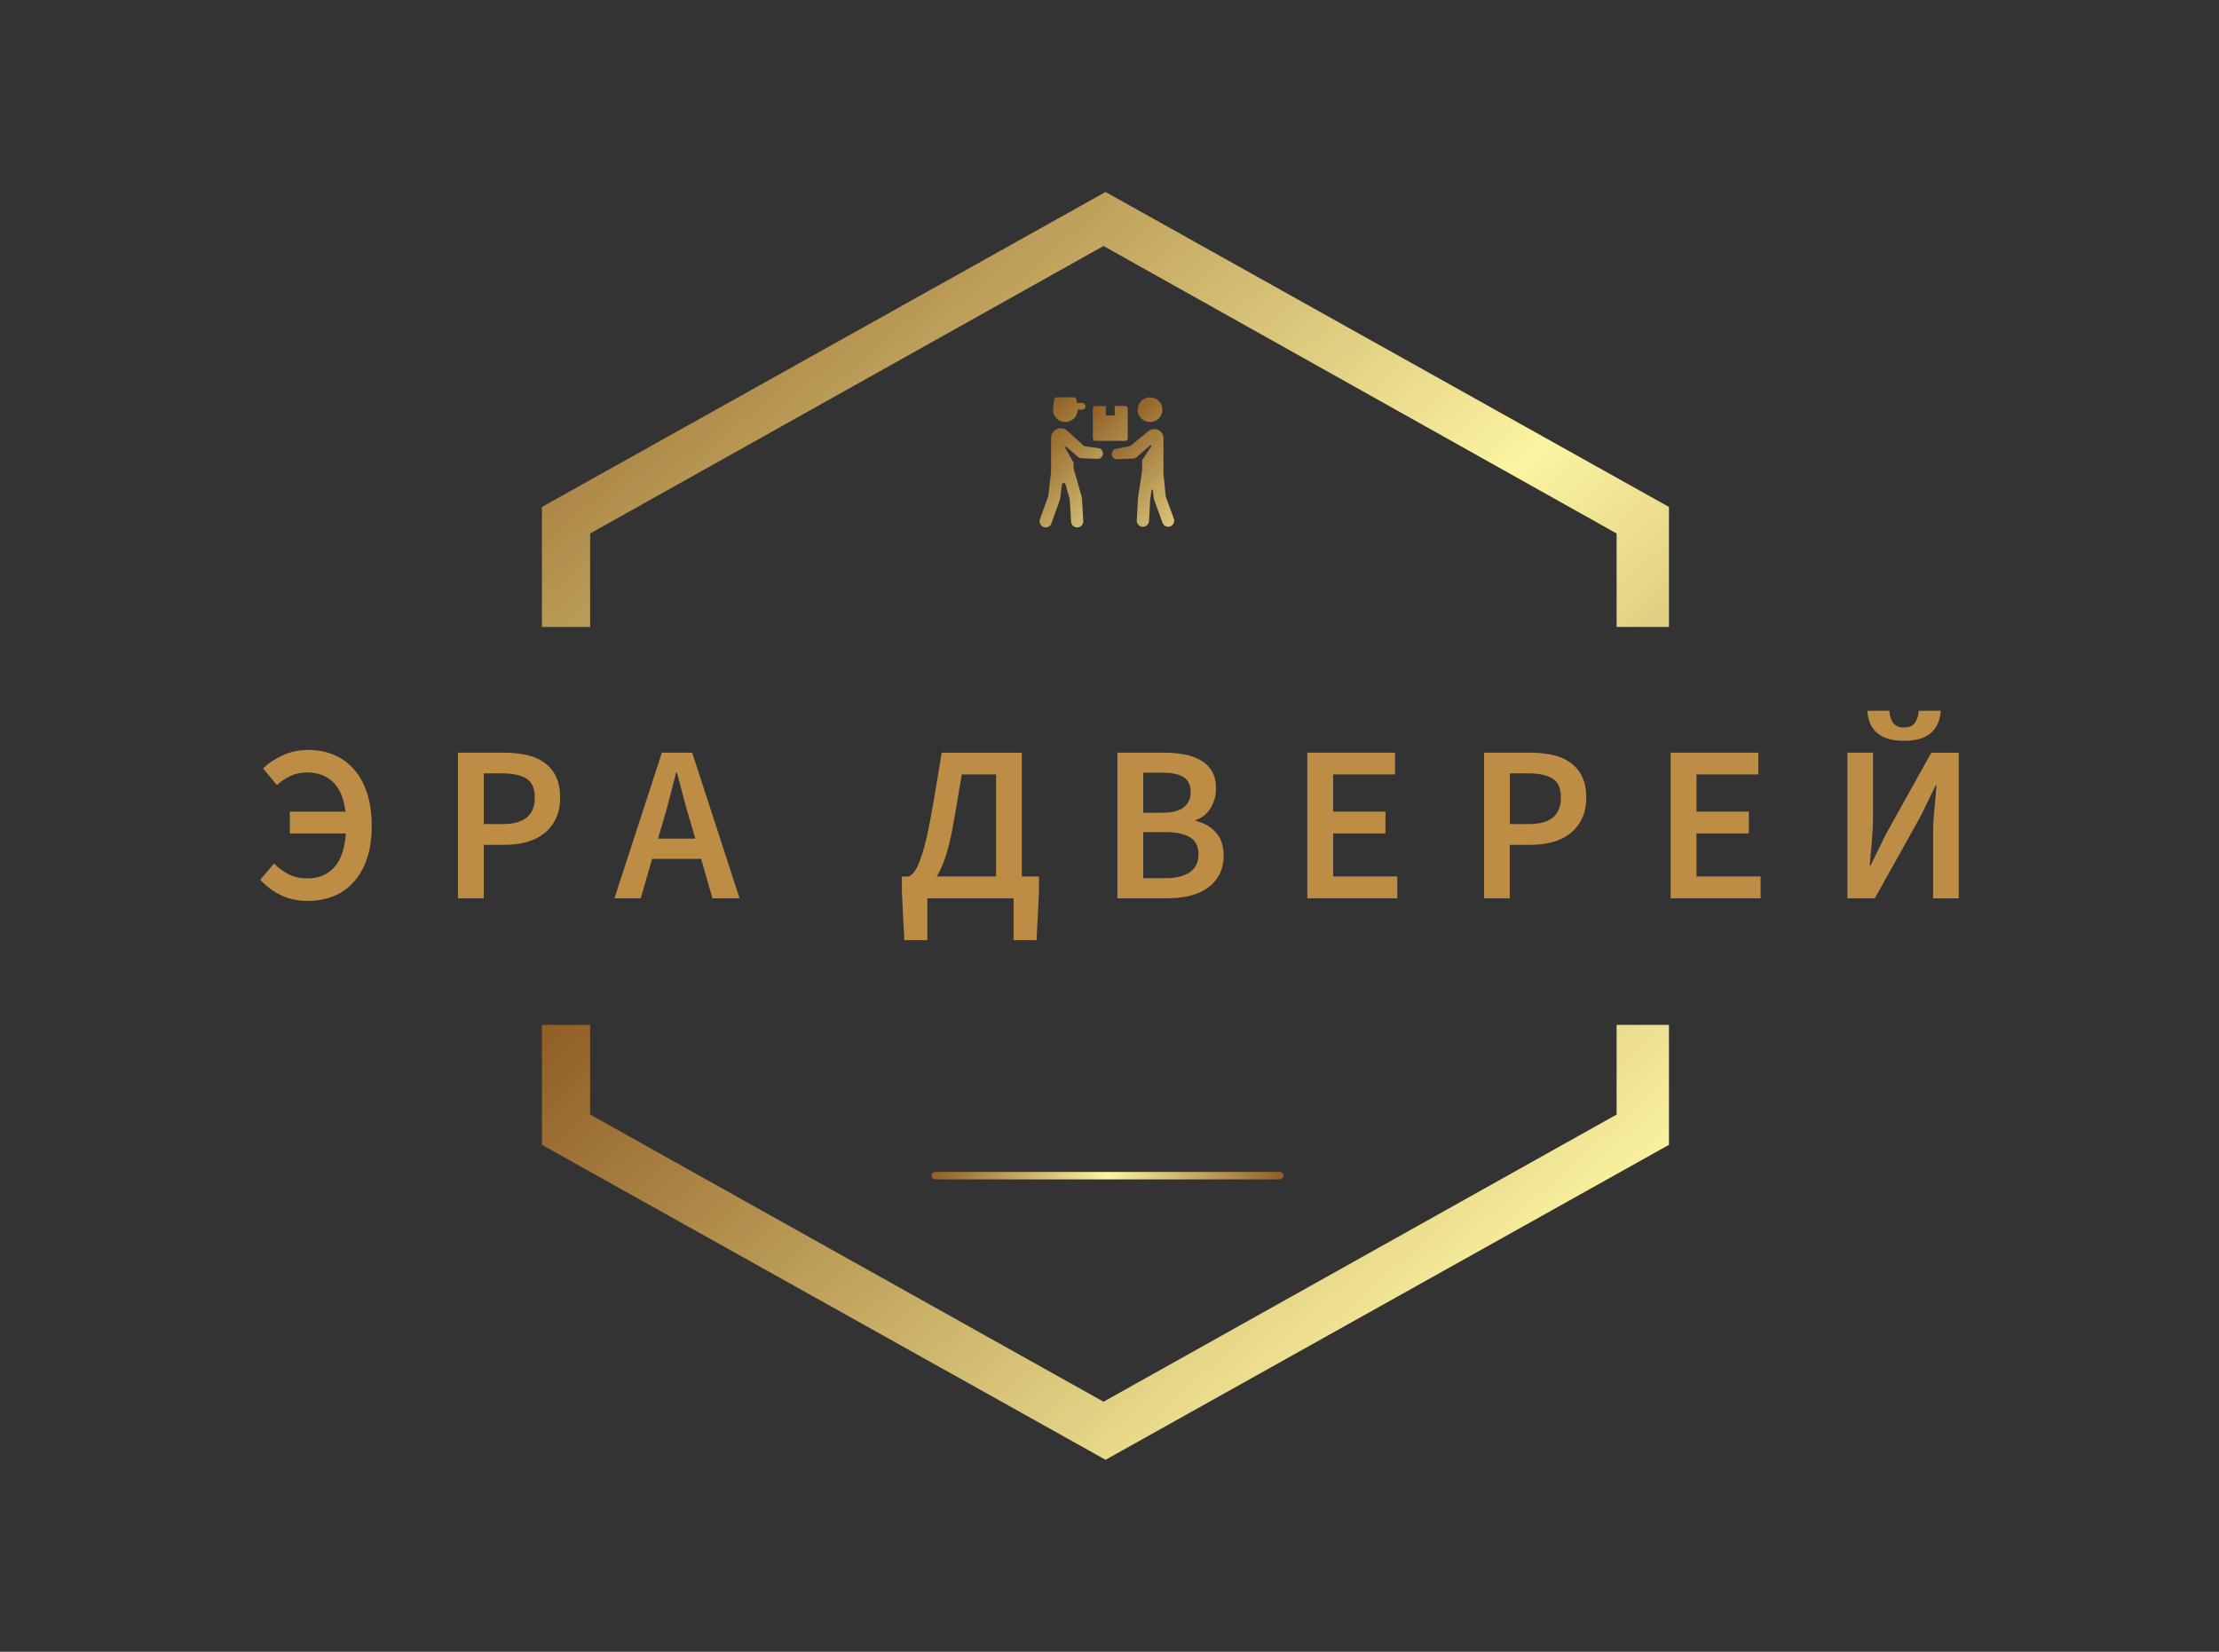 <?xml version="1.0" encoding="utf-8"?> <svg xmlns="http://www.w3.org/2000/svg" xmlns:xlink="http://www.w3.org/1999/xlink" version="1.1" id="Слой_1" x="0px" y="0px" viewBox="0 0 392.45 292.1" style="enable-background:new 0 0 392.45 292.1;" xml:space="preserve"><rect x="0" y="0" width="392.45" height="292.1" fill="#333333" stroke="none"/> <style type="text/css"> .st0{clip-path:url(#SVGID_00000143601986619153080430000002197788359443746992_);fill:url(#SVGID_00000016796465897461736000000012570090773395250868_);} .st1{clip-path:url(#SVGID_00000096768173080755182710000007673547975129175451_);fill:url(#SVGID_00000118368313878158633840000015708142390665023923_);} .st2{fill:#BD8D46;} .st3{clip-path:url(#SVGID_00000041283292713293012580000000620053947502517133_);fill:url(#SVGID_00000145744823256117835640000013948516294796315041_);} .st4{clip-path:url(#SVGID_00000181774010446621146200000010555233627990869165_);fill:url(#SVGID_00000159442096340259054660000012988421562197224351_);} .st5{clip-path:url(#SVGID_00000156581250758404145130000012096470903296813749_);fill:url(#SVGID_00000123421370441012193670000010254041216637934229_);} .st6{clip-path:url(#SVGID_00000145778485121714569890000013442855052013440925_);fill:url(#SVGID_00000005950390333577919310000011719194263643586449_);} .st7{clip-path:url(#SVGID_00000131335134233145078720000015734109007347061176_);fill:url(#SVGID_00000098198582488200397060000001930129304851574199_);} .st8{clip-path:url(#SVGID_00000163038891999320481430000003873226492252880825_);fill:url(#SVGID_00000133508831940955981700000015760766754702136238_);} </style> <g> <g> <defs> <polygon id="SVGID_1_" points="104.37,94.34 195.17,43.5 285.91,94.34 285.91,110.87 295.17,110.87 295.17,89.65 195.53,33.95 95.84,89.65 95.84,110.87 104.37,110.87 "></polygon> </defs> <clipPath id="SVGID_00000142876654902472125300000000991170254176298893_"> <use xlink:href="#SVGID_1_" style="overflow:visible;"></use> </clipPath> <linearGradient id="SVGID_00000076592462740909707150000015482687177645009590_" gradientUnits="userSpaceOnUse" x1="31.068" y1="393.2" x2="287.97" y2="104.521" gradientTransform="matrix(0.783 0 0 -0.783 108.035 309.285)"> <stop offset="0" style="stop-color:#8F5E25"></stop> <stop offset="0.5" style="stop-color:#FBF4A1"></stop> <stop offset="1" style="stop-color:#8F5E25"></stop> </linearGradient> <rect x="95.84" y="33.95" style="clip-path:url(#SVGID_00000142876654902472125300000000991170254176298893_);fill:url(#SVGID_00000076592462740909707150000015482687177645009590_);" width="199.33" height="76.92"></rect> </g> <g> <defs> <polygon id="SVGID_00000097495738430091331390000002305621277452879012_" points="285.91,197.1 195.17,247.88 104.37,197.1 104.37,181.24 95.84,181.24 95.84,202.45 195.53,258.15 295.17,202.45 295.17,181.24 285.91,181.24 "></polygon> </defs> <clipPath id="SVGID_00000111153502584963475840000016092954384564884377_"> <use xlink:href="#SVGID_00000097495738430091331390000002305621277452879012_" style="overflow:visible;"></use> </clipPath> <linearGradient id="SVGID_00000158012602022697265990000013251376618929136545_" gradientUnits="userSpaceOnUse" x1="31.068" y1="450.168" x2="287.97" y2="161.489" gradientTransform="matrix(0.783 0 0 -0.783 108.035 501.173)"> <stop offset="0" style="stop-color:#8F5E25"></stop> <stop offset="0.5" style="stop-color:#FBF4A1"></stop> <stop offset="1" style="stop-color:#8F5E25"></stop> </linearGradient> <rect x="95.84" y="181.24" style="clip-path:url(#SVGID_00000111153502584963475840000016092954384564884377_);fill:url(#SVGID_00000158012602022697265990000013251376618929136545_);" width="199.33" height="76.92"></rect> </g> <path class="st2" d="M54.45,159.32c-1.73,0-3.29-0.32-4.67-0.97c-1.38-0.64-2.63-1.56-3.76-2.77l2.44-2.88 c0.79,0.79,1.66,1.42,2.6,1.91c0.95,0.49,2.05,0.73,3.31,0.73c1.95,0,3.51-0.64,4.71-1.93c1.19-1.29,1.89-3.3,2.1-6.02h-9.92v-3.86 h9.84c-0.28-2.34-1.01-4.08-2.19-5.22c-1.17-1.14-2.71-1.71-4.62-1.71c-1.06,0-2.02,0.2-2.89,0.61c-0.88,0.41-1.69,0.95-2.43,1.63 l-2.44-2.95c0.86-0.87,2-1.63,3.41-2.29c1.4-0.66,2.93-0.98,4.58-0.98c1.62,0,3.12,0.28,4.49,0.85c1.37,0.57,2.55,1.41,3.55,2.53 c1,1.12,1.78,2.51,2.34,4.19c0.56,1.68,0.84,3.63,0.84,5.86c0,2.23-0.28,4.18-0.86,5.85c-0.58,1.67-1.38,3.05-2.39,4.15 c-1.01,1.11-2.2,1.93-3.58,2.46C57.54,159.05,56.05,159.32,54.45,159.32z"></path> <path class="st2" d="M85.56,136.76v8.97h3.35c3.78,0,5.67-1.56,5.67-4.68c0-1.63-0.49-2.75-1.48-3.37 c-0.98-0.61-2.43-0.92-4.35-0.92H85.56z M85.56,158.85h-4.57V133.1h8.11c1.42,0,2.74,0.13,3.95,0.39c1.22,0.26,2.28,0.71,3.17,1.34 c0.9,0.63,1.59,1.45,2.09,2.46c0.5,1.01,0.75,2.26,0.75,3.76c0,1.42-0.25,2.65-0.75,3.7c-0.5,1.05-1.18,1.92-2.06,2.62 c-0.88,0.7-1.92,1.21-3.12,1.54c-1.19,0.33-2.48,0.49-3.87,0.49h-3.7V158.85z"></path> <path class="st2" d="M113.32,158.85h-4.65l8.39-25.75h5.36l8.38,25.75H126l-2-6.97h-8.67L113.32,158.85z M117.3,145.14l-0.91,3.16 h6.57l-0.91-3.16c-0.42-1.36-0.82-2.76-1.2-4.21c-0.38-1.44-0.75-2.87-1.12-4.29h-0.16c-0.37,1.44-0.73,2.88-1.1,4.31 C118.11,142.38,117.72,143.78,117.3,145.14z"></path> <path class="st2" d="M168.45,146.56c-0.71,3.78-1.63,6.59-2.76,8.43h10.48v-18.04h-6.07c-0.16,0.92-0.3,1.77-0.43,2.54 c-0.13,0.77-0.26,1.53-0.38,2.26c-0.12,0.74-0.24,1.49-0.38,2.25C168.78,144.76,168.63,145.61,168.45,146.56z M179.27,158.85H164 v7.4h-4.06l-0.43-8.42v-2.83h1.18c0.28-0.11,0.58-0.33,0.88-0.67c0.3-0.34,0.61-0.87,0.9-1.58c0.3-0.71,0.61-1.61,0.93-2.72 c0.31-1.1,0.63-2.46,0.94-4.09c0.24-1.21,0.44-2.31,0.61-3.31c0.17-1,0.34-1.99,0.51-2.97c0.17-0.99,0.34-2,0.51-3.03 c0.17-1.04,0.36-2.21,0.57-3.52h14.18v21.89h3.03v2.83l-0.43,8.42h-4.06V158.85z"></path> <path class="st2" d="M202.19,147.15v8.15h3.86c1.89,0,3.34-0.35,4.37-1.04c1.02-0.7,1.54-1.77,1.54-3.21c0-1.37-0.5-2.36-1.5-2.98 c-1-0.61-2.47-0.92-4.4-0.92H202.19z M202.19,136.64v7.09h3.27c1.81,0,3.12-0.33,3.92-0.99c0.8-0.65,1.21-1.53,1.21-2.63 c0-1.26-0.42-2.16-1.26-2.68c-0.84-0.53-2.1-0.79-3.78-0.79H202.19z M206.52,158.85h-8.9V133.1h8.23c1.34,0,2.57,0.11,3.69,0.33 c1.12,0.22,2.08,0.58,2.91,1.07c0.83,0.49,1.48,1.14,1.93,1.95c0.46,0.81,0.68,1.81,0.68,2.99c0,1.24-0.31,2.38-0.94,3.43 c-0.63,1.05-1.51,1.77-2.63,2.16v0.15c1.42,0.32,2.59,0.98,3.52,1.99c0.93,1.01,1.4,2.39,1.4,4.12c0,1.28-0.25,2.4-0.75,3.35 c-0.5,0.94-1.18,1.73-2.07,2.36c-0.88,0.64-1.92,1.1-3.13,1.41C209.25,158.7,207.94,158.85,206.52,158.85z"></path> <polygon class="st2" points="247.12,158.85 231.21,158.85 231.21,133.1 246.72,133.1 246.72,136.95 235.78,136.95 235.78,143.53 245.03,143.53 245.03,147.39 235.78,147.39 235.78,154.99 247.12,154.99 "></polygon> <path class="st2" d="M267.04,136.76v8.97h3.35c3.78,0,5.67-1.56,5.67-4.68c0-1.63-0.49-2.75-1.48-3.37 c-0.98-0.61-2.43-0.92-4.34-0.92H267.04z M267.04,158.85h-4.57V133.1h8.11c1.42,0,2.73,0.13,3.95,0.39 c1.22,0.26,2.28,0.71,3.17,1.34c0.89,0.63,1.59,1.45,2.09,2.46c0.5,1.01,0.75,2.26,0.75,3.76c0,1.42-0.25,2.65-0.75,3.7 c-0.5,1.05-1.18,1.92-2.07,2.62c-0.88,0.7-1.92,1.21-3.11,1.54c-1.2,0.33-2.49,0.49-3.89,0.49h-3.7V158.85z"></path> <polygon class="st2" points="311.38,158.85 295.47,158.85 295.47,133.1 310.98,133.1 310.98,136.95 300.04,136.95 300.04,143.53 309.3,143.53 309.3,147.39 300.04,147.39 300.04,154.99 311.38,154.99 "></polygon> <path class="st2" d="M336.74,131.01c-1.18,0-2.17-0.14-2.97-0.41c-0.8-0.28-1.46-0.66-1.97-1.14c-0.51-0.49-0.88-1.05-1.12-1.7 c-0.24-0.64-0.38-1.33-0.43-2.07h3.9c0.05,0.84,0.27,1.54,0.64,2.11c0.38,0.56,1.03,0.85,1.95,0.85c0.92,0,1.57-0.28,1.95-0.85 c0.38-0.57,0.6-1.27,0.65-2.11h3.9c-0.05,0.74-0.2,1.43-0.44,2.07c-0.23,0.64-0.61,1.21-1.12,1.7c-0.51,0.49-1.17,0.87-1.97,1.14 C338.91,130.87,337.92,131.01,336.74,131.01z M331.58,158.85h-4.85V133.1h4.53v11.17c0,1.45-0.07,2.94-0.2,4.48 c-0.13,1.54-0.26,2.97-0.39,4.31h0.16l2.67-5.47l8.07-14.48h4.85v25.75h-4.53v-11.27c0-1.45,0.07-2.91,0.22-4.41 c0.15-1.5,0.27-2.93,0.38-4.29h-0.16l-2.64,5.44L331.58,158.85z"></path> <g> <defs> <path id="SVGID_00000168811232470695989170000002841923799494757519_" d="M205.58,72.45c0,1.21-0.98,2.19-2.19,2.19 c-1.21,0-2.19-0.98-2.19-2.19c0-1.21,0.98-2.19,2.19-2.19C204.6,70.26,205.58,71.24,205.58,72.45"></path> </defs> <clipPath id="SVGID_00000001653964768527907550000016444836307489219474_"> <use xlink:href="#SVGID_00000168811232470695989170000002841923799494757519_" style="overflow:visible;"></use> </clipPath> <linearGradient id="SVGID_00000124139655330651675680000007071152010127019944_" gradientUnits="userSpaceOnUse" x1="-59.368" y1="337.225" x2="42.974" y2="234.883" gradientTransform="matrix(0.397 0 0 -0.397 224.766 204.102)"> <stop offset="0" style="stop-color:#8F5E25"></stop> <stop offset="0.5" style="stop-color:#FBF4A1"></stop> <stop offset="1" style="stop-color:#8F5E25"></stop> </linearGradient> <rect x="201.2" y="70.26" style="clip-path:url(#SVGID_00000001653964768527907550000016444836307489219474_);fill:url(#SVGID_00000124139655330651675680000007071152010127019944_);" width="4.38" height="4.37"></rect> </g> <g> <defs> <path id="SVGID_00000126313902127983611410000006781201343687368353_" d="M197.15,71.79v1.67h-1.57v-1.67h-1.83 c-0.26,0-0.47,0.21-0.47,0.47v5.24c0,0.12,0.05,0.24,0.14,0.33c0.09,0.09,0.21,0.14,0.33,0.14h5.24c0.12,0,0.24-0.05,0.33-0.14 c0.09-0.09,0.14-0.21,0.14-0.33v-5.24c0-0.12-0.05-0.24-0.14-0.33c-0.09-0.09-0.21-0.14-0.33-0.14H197.15z"></path> </defs> <clipPath id="SVGID_00000081638352244842792710000017358663361617472183_"> <use xlink:href="#SVGID_00000126313902127983611410000006781201343687368353_" style="overflow:visible;"></use> </clipPath> <linearGradient id="SVGID_00000072255555926368413430000007379800201705609619_" gradientUnits="userSpaceOnUse" x1="-53.318" y1="338.384" x2="49.023" y2="236.043" gradientTransform="matrix(0.397 0 0 -0.397 214.443 206.085)"> <stop offset="0" style="stop-color:#8F5E25"></stop> <stop offset="0.5" style="stop-color:#FBF4A1"></stop> <stop offset="1" style="stop-color:#8F5E25"></stop> </linearGradient> <rect x="193.28" y="71.79" style="clip-path:url(#SVGID_00000081638352244842792710000017358663361617472183_);fill:url(#SVGID_00000072255555926368413430000007379800201705609619_);" width="6.17" height="6.17"></rect> </g> <g> <defs> <path id="SVGID_00000138568245732841092960000018162500868868311172_" d="M191.77,78.91l-3.05-2.76 c-1.07-0.91-2.75-0.24-2.83,1.16c0,0.04,0,0.08,0,0.12v6.01c0,0.08-0.5,4.29-0.5,4.29l-1.46,4.06c-0.2,0.54,0.05,1.15,0.58,1.39 c0.27,0.12,0.58,0.12,0.85,0c0.28-0.12,0.49-0.34,0.59-0.63l1.51-4.21v0c0.02-0.08,0.05-0.15,0.05-0.23l0.3-2.43 c0.02-0.14,0.14-0.26,0.28-0.27h0.01c0.15-0.02,0.29,0.08,0.33,0.22l0.77,2.68l0.23,3.94c0.03,0.57,0.5,1.01,1.08,1.01 c0.03,0,0.07,0,0.1,0c0.58-0.05,1.01-0.56,0.98-1.14l-0.24-4.05c-0.01-0.08-0.02-0.16-0.04-0.23l-1.44-5v-1.02l-1.51-2.67 c-0.03-0.05-0.02-0.11,0.03-0.15s0.11-0.04,0.15,0l2.09,1.77c0.18,0.15,0.4,0.24,0.63,0.26l2.81,0.12c0.52,0.02,0.96-0.37,1-0.88 c0.05-0.51-0.32-0.96-0.83-1.03L191.77,78.91z"></path> </defs> <clipPath id="SVGID_00000106868447395225927590000017567269754394732467_"> <use xlink:href="#SVGID_00000138568245732841092960000018162500868868311172_" style="overflow:visible;"></use> </clipPath> <linearGradient id="SVGID_00000063627712499671596410000010644663083580966544_" gradientUnits="userSpaceOnUse" x1="-49.874" y1="337.662" x2="52.467" y2="235.321" gradientTransform="matrix(0.397 0 0 -0.397 202.167 211.242)"> <stop offset="0" style="stop-color:#8F5E25"></stop> <stop offset="0.5" style="stop-color:#FBF4A1"></stop> <stop offset="1" style="stop-color:#8F5E25"></stop> </linearGradient> <rect x="183.73" y="75.25" style="clip-path:url(#SVGID_00000106868447395225927590000017567269754394732467_);fill:url(#SVGID_00000063627712499671596410000010644663083580966544_);" width="11.39" height="18.06"></rect> </g> <g> <defs> <path id="SVGID_00000013896315402641165370000015989642288838726586_" d="M207.59,91.68l-1.42-3.89l-0.4-4.01v-6.3 c0-0.04,0-0.08,0-0.11c-0.08-1.32-1.66-1.96-2.68-1.12l-3.18,2.62l-2.55,0.51c-0.47,0.1-0.79,0.52-0.74,1 c0.05,0.49,0.47,0.86,0.97,0.83l2.91-0.13v0c0.19-0.03,0.38-0.11,0.53-0.24l2.42-2.11c0.05-0.04,0.11-0.04,0.16,0 c0.05,0.04,0.05,0.11,0.02,0.16L202,81.37v1.79l-0.73,4.85c0,0.04-0.01,0.07-0.01,0.11l-0.21,3.91 c-0.03,0.58,0.41,1.09,0.99,1.13c0.03,0,0.06,0,0.09,0c0.57,0,1.05-0.45,1.08-1.02l0.21-3.86l0.25-1.63 c0.01-0.05,0.05-0.09,0.11-0.09c0.05,0,0.1,0.04,0.11,0.09l0.17,1.48c0.01,0.09,0.03,0.18,0.06,0.26l1.48,4.05v0 c0.1,0.28,0.31,0.5,0.58,0.62c0.27,0.12,0.58,0.12,0.86,0C207.55,92.83,207.8,92.22,207.59,91.68L207.59,91.68z"></path> </defs> <clipPath id="SVGID_00000134208863427352588970000014402202024231175047_"> <use xlink:href="#SVGID_00000013896315402641165370000015989642288838726586_" style="overflow:visible;"></use> </clipPath> <linearGradient id="SVGID_00000079452474384152336340000007254490649208026774_" gradientUnits="userSpaceOnUse" x1="-59.477" y1="337.888" x2="42.864" y2="235.547" gradientTransform="matrix(0.397 0 0 -0.397 218.792 211.399)"> <stop offset="0" style="stop-color:#8F5E25"></stop> <stop offset="0.5" style="stop-color:#FBF4A1"></stop> <stop offset="1" style="stop-color:#8F5E25"></stop> </linearGradient> <rect x="196.58" y="75.4" style="clip-path:url(#SVGID_00000134208863427352588970000014402202024231175047_);fill:url(#SVGID_00000079452474384152336340000007254490649208026774_);" width="11.22" height="17.79"></rect> </g> <g> <defs> <path id="SVGID_00000141457921253630858060000001736703855492076442_" d="M190.45,71.27l-0.06-0.58v0 c-0.03-0.24-0.23-0.43-0.47-0.43h-3.04c-0.24,0-0.45,0.18-0.47,0.42l-0.19,1.76v0c0,1.21,0.98,2.19,2.19,2.19 c1.21,0,2.19-0.98,2.19-2.19h0.8c0.16,0,0.31-0.06,0.42-0.17c0.11-0.11,0.17-0.26,0.17-0.42c0-0.33-0.26-0.59-0.59-0.59H190.45z"></path> </defs> <clipPath id="SVGID_00000140710429666978062560000011963211402278153383_"> <use xlink:href="#SVGID_00000141457921253630858060000001736703855492076442_" style="overflow:visible;"></use> </clipPath> <linearGradient id="SVGID_00000162347689997366643260000008404533036230535101_" gradientUnits="userSpaceOnUse" x1="-47.05" y1="338.099" x2="55.291" y2="235.758" gradientTransform="matrix(0.397 0 0 -0.397 205.227 204.102)"> <stop offset="0" style="stop-color:#8F5E25"></stop> <stop offset="0.5" style="stop-color:#FBF4A1"></stop> <stop offset="1" style="stop-color:#8F5E25"></stop> </linearGradient> <rect x="186.21" y="70.26" style="clip-path:url(#SVGID_00000140710429666978062560000011963211402278153383_);fill:url(#SVGID_00000162347689997366643260000008404533036230535101_);" width="5.76" height="4.37"></rect> </g> <g> <defs> <path id="SVGID_00000110440560332782982000000012503387507412873639_" d="M226.34,207.24h-60.88c-0.44,0-0.73,0.26-0.73,0.66 c0,0.39,0.29,0.66,0.73,0.66h60.81c0.44,0,0.73-0.26,0.73-0.66C227,207.51,226.71,207.24,226.34,207.24z"></path> </defs> <clipPath id="SVGID_00000102509105285790282200000007287227687903081640_"> <use xlink:href="#SVGID_00000110440560332782982000000012503387507412873639_" style="overflow:visible;"></use> </clipPath> <linearGradient id="SVGID_00000161630034761332680480000009493210555012905899_" gradientUnits="userSpaceOnUse" x1="-44.163" y1="416.654" x2="21.307" y2="415.119" gradientTransform="matrix(0.951 0 0 -0.858 206.738 564.647)"> <stop offset="0" style="stop-color:#8F5E25"></stop> <stop offset="0.5" style="stop-color:#FBF4A1"></stop> <stop offset="1" style="stop-color:#8F5E25"></stop> </linearGradient> <rect x="164.74" y="207.24" style="clip-path:url(#SVGID_00000102509105285790282200000007287227687903081640_);fill:url(#SVGID_00000161630034761332680480000009493210555012905899_);" width="62.26" height="1.32"></rect> </g> </g> </svg> 